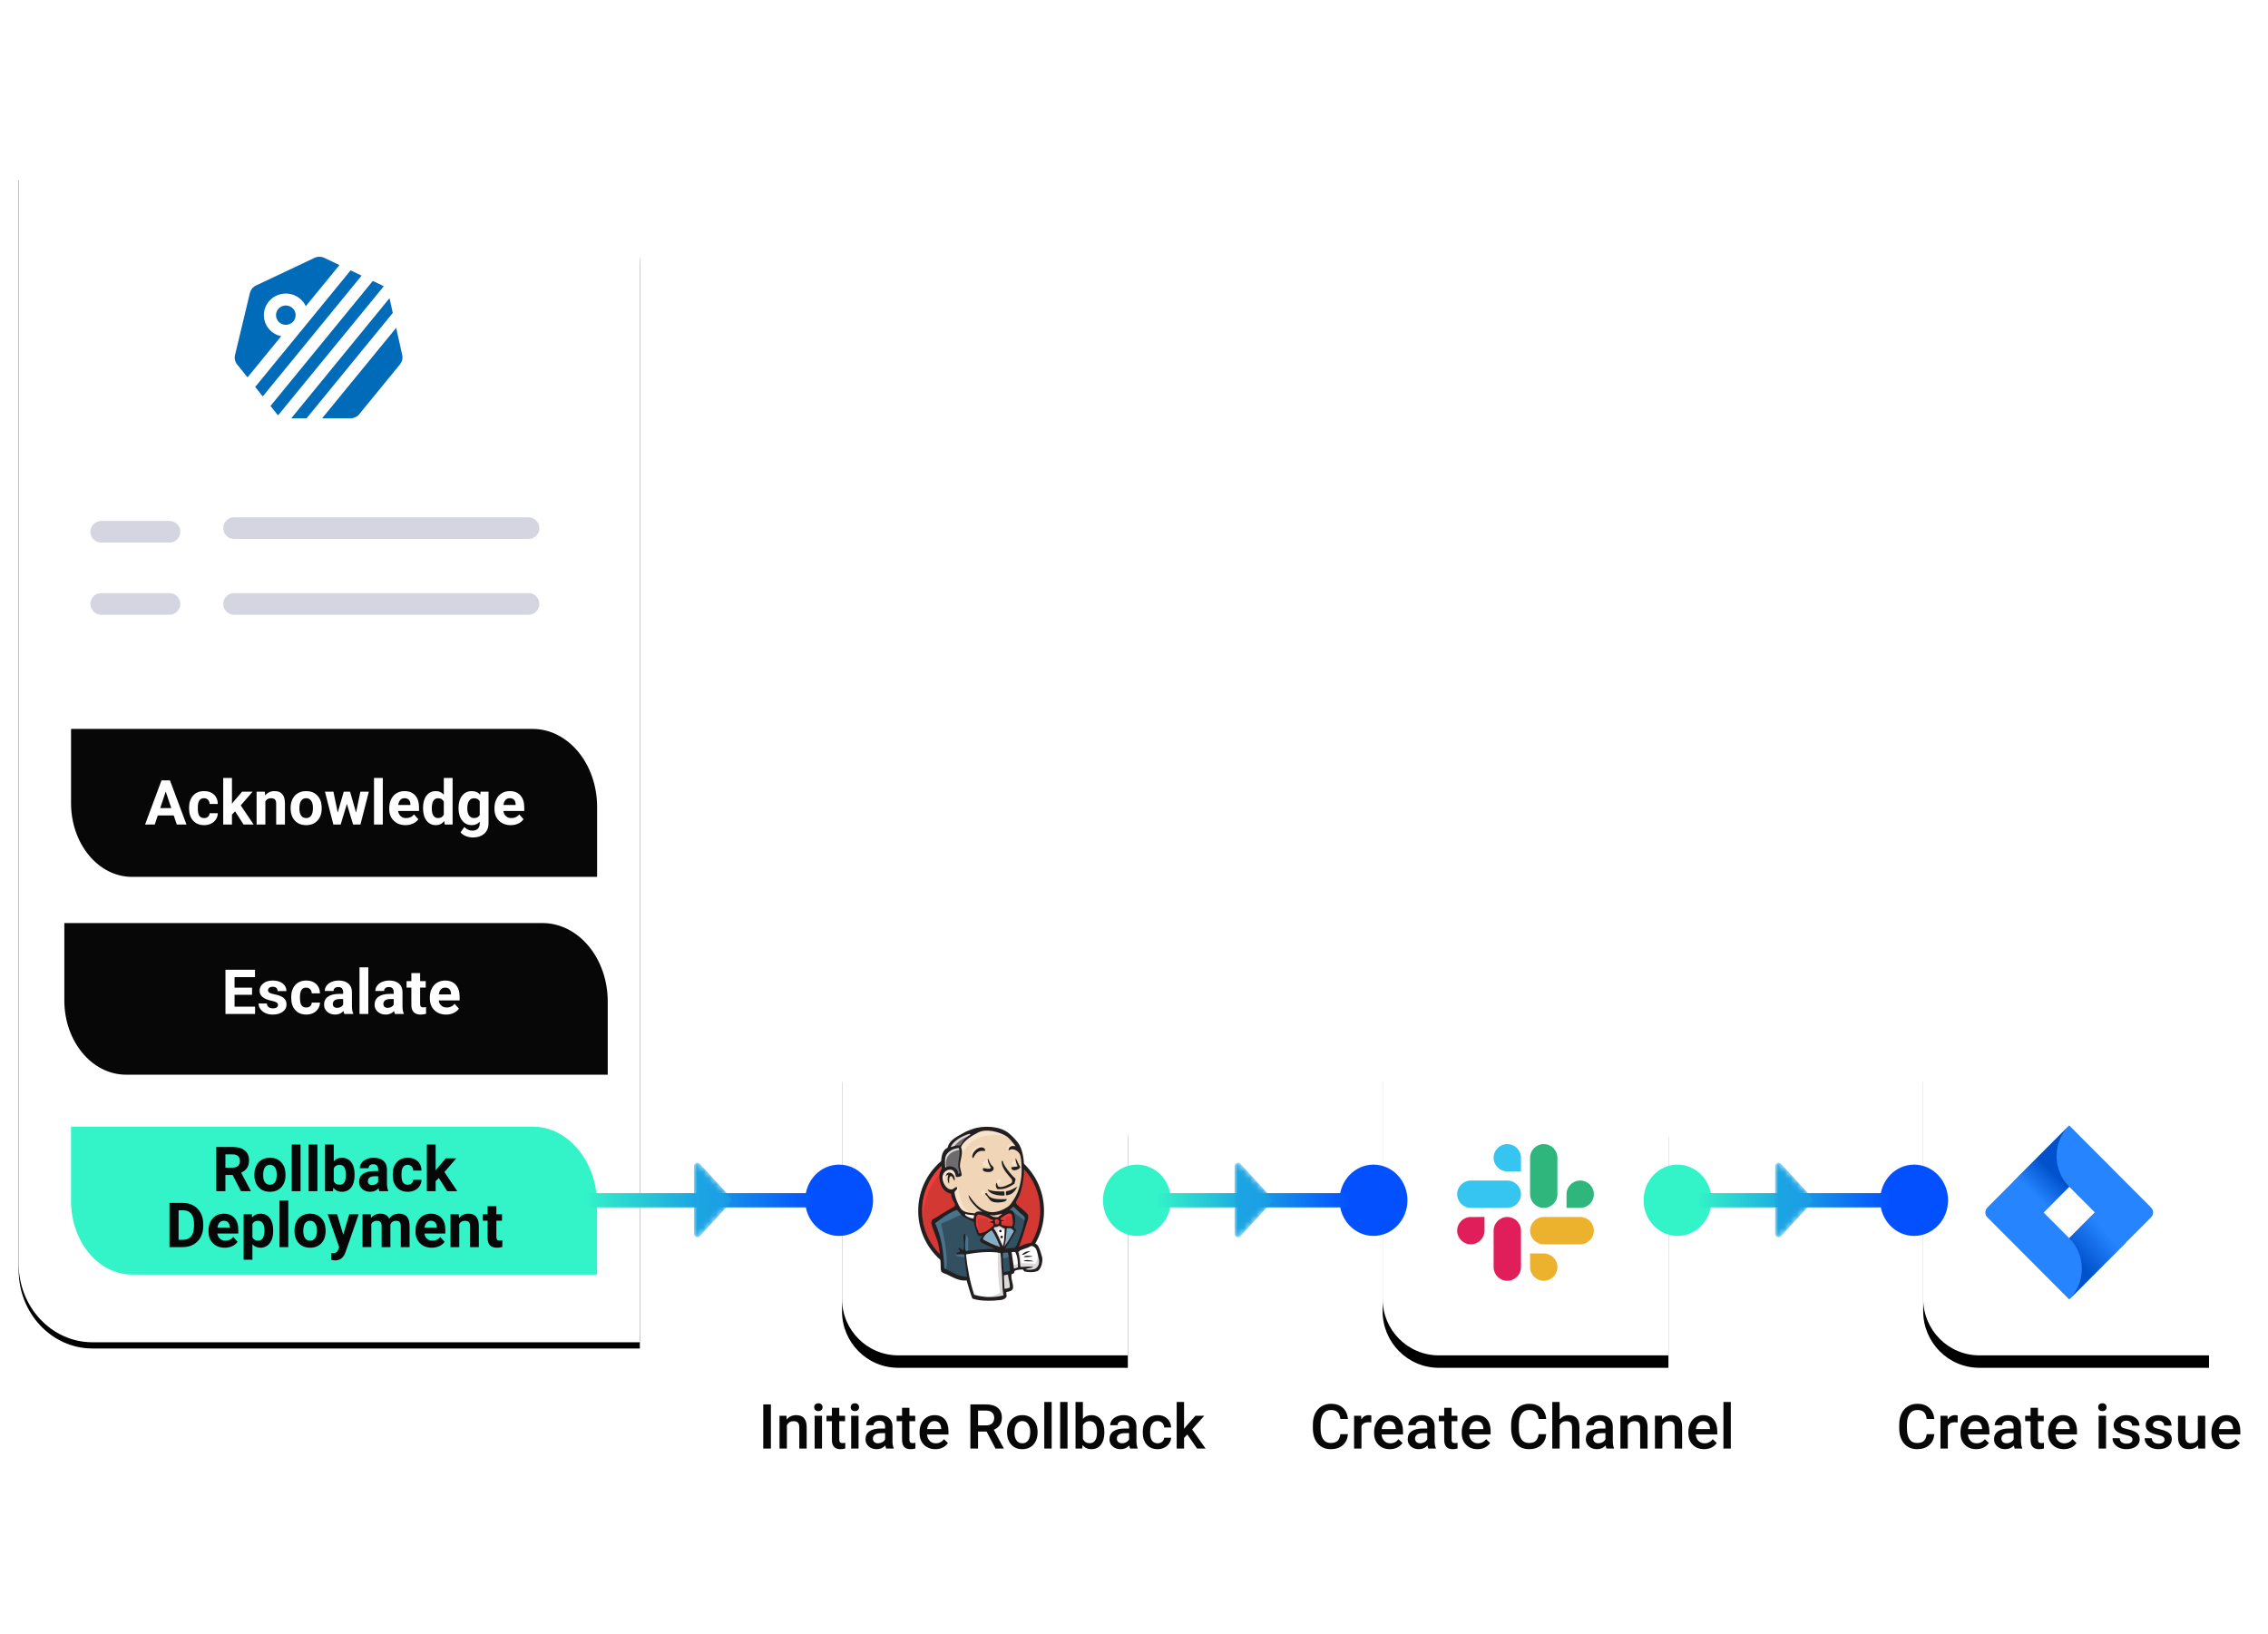 <?xml version="1.0" encoding="UTF-8"?>
<svg xmlns="http://www.w3.org/2000/svg" xmlns:xlink="http://www.w3.org/1999/xlink" width="365" height="263" viewBox="0 0 365 263">
  <defs>
    <path id="ascbycstxb" d="M99.973 188H11.88C5.319 188 0 182.337 0 175.352V0h87.41c6.938 0 12.563 5.989 12.563 13.376V188z"></path>
    <path id="w7d9mibwcd" d="M46 46H9.042C4.048 46 0 41.924 0 36.896V0h36.958C41.952 0 46 4.076 46 9.104V46z"></path>
    <path id="whn6x25pmf" d="M46 46H9.042C4.048 46 0 41.924 0 36.896V0h36.958C41.952 0 46 4.076 46 9.104V46z"></path>
    <path id="debeppnlqh" d="M46 46H9.042C4.048 46 0 41.924 0 36.896V0h36.958C41.952 0 46 4.076 46 9.104V46z"></path>
    <path id="4g8yyn408j" d="M0 .552v10.896c0 .502.618.742.957.373l4.995-5.45c.192-.21.192-.532 0-.742L.957.18C.843.055.697 0 .555 0 .272 0 0 .218 0 .552"></path>
    <path id="kw3erpp7pn" d="M0 .552v10.896c0 .502.618.742.957.373l4.995-5.45c.192-.21.192-.532 0-.742L.957.18C.843.055.697 0 .555 0 .272 0 0 .218 0 .552"></path>
    <path id="g7cyimxgfp" d="M0 .552v10.896c0 .502.618.742.957.373l4.995-5.45c.192-.21.192-.532 0-.742L.957.18C.843.055.697 0 .555 0 .272 0 0 .218 0 .552"></path>
    <linearGradient id="uvtxeya5pi" x1="0%" x2="100%" y1="49.989%" y2="49.989%">
      <stop offset="0%" stop-color="#33F2C8"></stop>
      <stop offset="100%" stop-color="#0250FF"></stop>
    </linearGradient>
    <linearGradient id="mf340g7frk" x1="-884.551%" x2="987.947%" y1="50.001%" y2="50.001%">
      <stop offset="0%" stop-color="#33F2C8"></stop>
      <stop offset="100%" stop-color="#0250FF"></stop>
    </linearGradient>
    <linearGradient id="48fvtxy7um" x1="0%" x2="100%" y1="49.989%" y2="49.989%">
      <stop offset="0%" stop-color="#33F2C8"></stop>
      <stop offset="100%" stop-color="#0250FF"></stop>
    </linearGradient>
    <linearGradient id="zgi6f03ukr" x1="67.563%" x2="40.865%" y1="40.311%" y2="81.641%">
      <stop offset="18%" stop-color="#0052CC"></stop>
      <stop offset="100%" stop-color="#2684FF"></stop>
    </linearGradient>
    <linearGradient id="7akrdmbags" x1="25.322%" x2="59.283%" y1="63.896%" y2="17.855%">
      <stop offset="0%" stop-color="#0052CC"></stop>
      <stop offset="100%" stop-color="#2684FF"></stop>
    </linearGradient>
    <filter id="f96xfhomua" width="191%" height="148.4%" x="-45.5%" y="-23.7%">
      <feOffset dy="1" in="SourceAlpha" result="shadowOffsetOuter1"></feOffset>
      <feGaussianBlur in="shadowOffsetOuter1" result="shadowBlurOuter1" stdDeviation="15"></feGaussianBlur>
      <feColorMatrix in="shadowBlurOuter1" values="0 0 0 0 0.431 0 0 0 0 0.431 0 0 0 0 0.51 0 0 0 0.2 0"></feColorMatrix>
    </filter>
    <filter id="4by0spwu5c" width="163%" height="163%" x="-31.5%" y="-27.2%">
      <feOffset dy="2" in="SourceAlpha" result="shadowOffsetOuter1"></feOffset>
      <feGaussianBlur in="shadowOffsetOuter1" result="shadowBlurOuter1" stdDeviation="4.5"></feGaussianBlur>
      <feColorMatrix in="shadowBlurOuter1" values="0 0 0 0 0.431 0 0 0 0 0.431 0 0 0 0 0.51 0 0 0 0.2 0"></feColorMatrix>
    </filter>
    <filter id="36nodtjcpe" width="163%" height="163%" x="-31.5%" y="-27.2%">
      <feOffset dy="2" in="SourceAlpha" result="shadowOffsetOuter1"></feOffset>
      <feGaussianBlur in="shadowOffsetOuter1" result="shadowBlurOuter1" stdDeviation="4.5"></feGaussianBlur>
      <feColorMatrix in="shadowBlurOuter1" values="0 0 0 0 0.431 0 0 0 0 0.431 0 0 0 0 0.51 0 0 0 0.2 0"></feColorMatrix>
    </filter>
    <filter id="nb09v7k17g" width="163%" height="163%" x="-31.5%" y="-27.2%">
      <feOffset dy="2" in="SourceAlpha" result="shadowOffsetOuter1"></feOffset>
      <feGaussianBlur in="shadowOffsetOuter1" result="shadowBlurOuter1" stdDeviation="4.5"></feGaussianBlur>
      <feColorMatrix in="shadowBlurOuter1" values="0 0 0 0 0.431 0 0 0 0 0.431 0 0 0 0 0.51 0 0 0 0.2 0"></feColorMatrix>
    </filter>
  </defs>
  <g fill="none" fill-rule="evenodd">
    <g>
      <g>
        <g>
          <g>
            <g>
              <g transform="translate(-1085 -3789) translate(1085 3789) translate(3 28)">
                <use fill="#000" filter="url(#f96xfhomua)" xlink:href="#ascbycstxb"></use>
                <use fill="#FFF" xlink:href="#ascbycstxb"></use>
              </g>
              <path fill="#070707" d="M94.806 144.94H17.289c-5.487 0-9.936-5.352-9.936-11.955V120.54h76.944c5.804 0 10.509 5.66 10.509 12.644v11.756z" transform="translate(-1085 -3789) translate(1085 3789) translate(3 28)"></path>
              <path fill="#FFF" fill-rule="nonzero" d="M38.05 135.169v-1.177h-3.3v-1.904h2.813v-1.148H34.75v-1.694h3.291v-1.187h-4.756v7.11h4.766zm2.842.097c.654 0 1.188-.149 1.601-.447.414-.297.62-.687.62-1.169 0-.674-.372-1.147-1.118-1.42-.24-.089-.537-.168-.889-.238-.351-.07-.6-.153-.749-.249-.148-.096-.222-.222-.222-.378 0-.166.065-.303.195-.41.13-.108.314-.161.552-.161.277 0 .48.066.61.197.13.132.196.299.196.5h1.41c0-.504-.2-.914-.602-1.23-.402-.315-.939-.473-1.61-.473-.628 0-1.136.157-1.525.47-.39.315-.584.706-.584 1.175 0 .804.629 1.338 1.885 1.602.378.078.652.167.823.266.17.1.256.235.256.408 0 .166-.069.3-.207.402-.139.103-.343.154-.613.154-.29 0-.52-.066-.693-.2-.173-.133-.266-.325-.279-.576h-1.338c0 .319.098.616.293.891.196.275.465.492.808.65.344.157.737.236 1.18.236zm5.414 0c.403 0 .772-.082 1.106-.246.333-.165.596-.396.788-.694.192-.298.29-.626.293-.984H47.17c-.007.238-.091.428-.254.572-.163.143-.374.215-.635.215-.338 0-.59-.12-.757-.357-.166-.238-.249-.628-.249-1.172v-.146c0-.537.084-.926.252-1.165.168-.24.416-.359.745-.359.266 0 .481.086.644.257.163.17.247.393.254.666h1.323c-.006-.625-.209-1.125-.608-1.501-.398-.376-.928-.564-1.59-.564-.754 0-1.348.242-1.781.727-.433.485-.65 1.135-.65 1.949v.092c0 .847.218 1.51.655 1.99.436.48 1.031.72 1.787.72zm4.642 0c.547 0 .991-.19 1.333-.571.03.189.077.347.142.474h1.426v-.083c-.137-.258-.207-.637-.21-1.138v-2.29c0-.593-.192-1.052-.574-1.38-.383-.327-.9-.49-1.55-.49-.43 0-.817.074-1.162.222-.345.148-.612.352-.801.613-.189.26-.283.543-.283.85h1.41c0-.2.068-.356.203-.47.135-.113.322-.17.56-.17.27 0 .467.073.593.22.125.146.188.341.188.585v.303h-.65c-.784.003-1.384.155-1.799.454-.415.3-.623.73-.623 1.29 0 .455.17.833.51 1.132.34.3.77.45 1.287.45zm.308-1.079c-.215 0-.384-.057-.508-.17-.124-.115-.185-.26-.185-.435l.004-.083c.046-.489.422-.733 1.128-.733h.528v.908c-.085.157-.215.281-.39.374-.177.093-.369.14-.577.14zm5.018.982v-7.5h-1.416v7.5h1.416zm2.812.097c.547 0 .991-.19 1.333-.571.03.189.076.347.142.474h1.425v-.083c-.136-.258-.206-.637-.21-1.138v-2.29c0-.593-.19-1.052-.573-1.38-.383-.327-.9-.49-1.55-.49-.43 0-.818.074-1.163.222-.345.148-.612.352-.8.613-.19.26-.284.543-.284.85h1.411c0-.2.068-.356.203-.47.135-.113.322-.17.56-.17.27 0 .467.073.592.22.126.146.188.341.188.585v.303h-.649c-.785.003-1.384.155-1.8.454-.414.3-.622.73-.622 1.29 0 .455.17.833.51 1.132.34.3.77.45 1.287.45zm.308-1.079c-.215 0-.385-.057-.508-.17-.124-.115-.186-.26-.186-.435l.005-.083c.046-.489.422-.733 1.128-.733h.527v.908c-.084.157-.214.281-.39.374-.176.093-.368.14-.576.14zm5.32 1.08c.294 0 .579-.043.855-.128v-1.069c-.12.023-.258.034-.415.034-.211 0-.354-.042-.43-.127-.074-.084-.112-.224-.112-.42v-2.636h.904v-1.036h-.904v-1.298h-1.41v1.298h-.772v1.036h.771v2.846c.02 1 .524 1.5 1.514 1.5zm4.082 0c.44 0 .84-.085 1.201-.252.361-.168.648-.401.86-.7l-.694-.777c-.306.394-.73.59-1.274.59-.352 0-.642-.104-.872-.312-.23-.208-.367-.485-.412-.83h3.364v-.576c0-.837-.208-1.483-.623-1.939-.415-.455-.984-.683-1.706-.683-.482 0-.911.113-1.287.34-.376.225-.666.548-.872.966-.205.418-.307.893-.307 1.423v.137c0 .791.243 1.424.73 1.9.486.475 1.117.712 1.892.712zm.786-3.243H67.62c.049-.352.16-.622.335-.81.174-.19.4-.284.68-.284.3 0 .531.086.694.257.163.17.248.412.254.725v.112z" transform="translate(-1085 -3789) translate(1085 3789) translate(3 28)"></path>
              <g fill="#33F3C8">
                <path d="M84.661 23.808H9.811C4.394 23.808 0 18.495 0 11.94V0h74.283c5.731 0 10.378 5.62 10.378 12.551v11.257z" transform="translate(-1085 -3789) translate(1085 3789) translate(3 28) translate(8.433 153.3)"></path>
              </g>
              <g fill="#070707">
                <path d="M84.661 23.808H9.811C4.394 23.808 0 18.495 0 11.94V0h74.283c5.731 0 10.378 5.62 10.378 12.551v11.257z" transform="translate(-1085 -3789) translate(1085 3789) translate(3 28) translate(8.433 89.3)"></path>
              </g>
              <path fill="#070707" fill-rule="nonzero" d="M33.275 163.687v-2.603h1.167l1.333 2.603h1.572v-.069l-1.538-2.905c.426-.192.745-.45.955-.774.21-.324.314-.728.314-1.213 0-.684-.227-1.213-.683-1.587-.456-.375-1.104-.562-1.943-.562H31.81v7.11h1.465zm1.181-3.79h-1.181v-2.133h1.177c.393 0 .686.096.876.288.19.192.286.456.286.79 0 .33-.101.588-.303.775-.202.187-.487.28-.855.28zm5.99 3.887c.762 0 1.37-.245 1.822-.735.452-.49.679-1.14.679-1.95l-.01-.362c-.052-.748-.304-1.34-.755-1.777-.45-.436-1.032-.654-1.745-.654-.501 0-.942.112-1.32.337-.38.224-.67.542-.873.952-.201.41-.302.877-.302 1.401v.064c0 .84.227 1.504.68 1.992.455.488 1.063.732 1.825.732zm0-1.137c-.35 0-.621-.133-.81-.398-.189-.266-.283-.649-.283-1.15 0-.563.094-.98.283-1.248.189-.268.456-.403.8-.403.35 0 .62.135.811.406.192.27.288.65.288 1.142 0 .576-.096.995-.288 1.257-.192.263-.459.394-.8.394zm4.922 1.04v-7.5h-1.416v7.5h1.416zm2.713 0v-7.5h-1.416v7.5h1.416zm3.93.097c.648 0 1.152-.237 1.514-.71.361-.474.542-1.134.542-1.98v-.078c0-.86-.183-1.526-.55-2-.366-.473-.871-.71-1.516-.71-.53 0-.958.19-1.284.571v-2.69h-1.411v7.5h1.27l.063-.562c.342.44.8.66 1.372.66zm-.356-1.137c-.453 0-.765-.186-.938-.557v-2.085c.17-.368.479-.552.928-.552.335 0 .587.123.757.369.169.246.254.635.254 1.17 0 .439-.035.766-.103.98-.143.45-.443.675-.898.675zm4.93 1.137c.547 0 .992-.19 1.333-.571.03.189.077.347.142.474h1.426v-.083c-.137-.258-.207-.637-.21-1.138v-2.29c0-.593-.192-1.052-.574-1.38-.382-.327-.9-.49-1.55-.49-.43 0-.817.074-1.162.222-.345.148-.612.352-.801.613-.189.26-.283.543-.283.85h1.41c0-.2.068-.356.203-.47.135-.113.322-.17.56-.17.27 0 .467.073.593.22.125.146.188.341.188.585v.303h-.65c-.784.003-1.384.155-1.799.454-.415.3-.623.73-.623 1.29 0 .455.17.833.51 1.132.34.3.77.45 1.287.45zm.308-1.079c-.215 0-.384-.057-.508-.17-.124-.115-.185-.26-.185-.435l.004-.083c.046-.489.422-.733 1.128-.733h.528v.908c-.085.157-.215.281-.39.374-.177.093-.369.14-.577.14zm5.75 1.08c.405 0 .773-.083 1.107-.247.334-.165.596-.396.788-.694.192-.298.29-.626.293-.984h-1.323c-.006.238-.091.428-.254.572-.163.143-.374.215-.635.215-.338 0-.59-.12-.756-.357-.166-.238-.25-.628-.25-1.172v-.146c0-.537.084-.926.252-1.165.168-.24.416-.359.745-.359.267 0 .481.086.644.257.163.17.248.393.254.666h1.323c-.006-.625-.209-1.125-.608-1.501-.398-.376-.928-.564-1.589-.564-.755 0-1.35.242-1.782.727-.433.485-.65 1.135-.65 1.949v.092c0 .847.219 1.51.655 1.99.436.48 1.032.72 1.787.72zm4.468-.098v-1.612l.508-.508 1.357 2.12h1.621l-2.075-3.081 1.909-2.203h-1.694l-1.353 1.587-.273.352v-4.155H65.7v7.5h1.41zm-40.632 9c.622-.004 1.18-.147 1.675-.43.494-.283.878-.682 1.15-1.196.271-.515.407-1.102.407-1.763v-.327c0-.661-.138-1.251-.415-1.77-.276-.52-.661-.92-1.155-1.201-.493-.282-1.052-.423-1.677-.423h-2.187v7.11h2.202zm-.03-1.177h-.707v-4.746h.722c.576 0 1.014.186 1.314.559.3.373.449.92.449 1.643v.376c-.007.696-.161 1.232-.464 1.606-.303.375-.74.562-1.313.562zm6.728 1.274c.44 0 .84-.084 1.201-.251.362-.168.648-.401.86-.7l-.694-.777c-.306.394-.73.59-1.274.59-.352 0-.642-.104-.872-.312-.23-.208-.367-.485-.412-.83h3.364v-.576c0-.837-.208-1.483-.623-1.939-.415-.455-.983-.683-1.706-.683-.482 0-.91.113-1.287.34-.376.225-.666.548-.871.966-.205.418-.308.893-.308 1.423v.137c0 .791.243 1.424.73 1.9.487.475 1.117.712 1.892.712zm.786-3.242H32c.05-.352.16-.622.335-.81.174-.19.401-.284.681-.284.3 0 .53.086.693.257.163.17.248.412.254.725v.112zm3.661 5.176v-2.49c.33.37.76.556 1.294.556.629 0 1.127-.245 1.497-.735.37-.49.554-1.141.554-1.955v-.073c0-.847-.18-1.51-.542-1.993-.361-.481-.867-.722-1.518-.722-.55 0-.997.205-1.338.615l-.05-.518h-1.308v7.315h1.411zm.923-3.071c-.442 0-.75-.175-.923-.523v-2.163c.166-.339.47-.508.913-.508.332 0 .586.134.76.4.174.268.261.647.261 1.138 0 1.104-.337 1.656-1.01 1.656zm4.848 1.04v-7.5h-1.416v7.5h1.416zm3.51.097c.761 0 1.368-.245 1.82-.735.453-.49.68-1.14.68-1.95l-.01-.362c-.052-.748-.304-1.34-.755-1.777-.45-.436-1.032-.654-1.745-.654-.501 0-.942.112-1.32.337-.38.224-.67.542-.873.952-.201.41-.302.877-.302 1.401v.064c0 .84.227 1.504.68 1.992.455.488 1.063.732 1.825.732zm0-1.137c-.352 0-.622-.133-.81-.398-.19-.266-.284-.649-.284-1.15 0-.563.094-.98.283-1.248.189-.268.456-.403.8-.403.35 0 .62.135.811.406.192.27.289.65.289 1.142 0 .576-.097.995-.289 1.257-.192.263-.459.394-.8.394zm4.017 3.173c.726 0 1.247-.345 1.563-1.035l.117-.278 2.124-6.104h-1.514l-.976 3.287-.982-3.287h-1.518l1.85 5.298-.166.435c-.075.189-.178.324-.31.405-.132.081-.331.122-.598.122l-.215-.005v1.07c.212.061.42.092.625.092zm5.834-2.133v-3.736c.18-.332.469-.498.87-.498.29 0 .494.069.615.205.12.137.18.358.18.664v3.365h1.411l-.005-3.628c.163-.404.456-.606.88-.606.296 0 .502.07.62.208.117.138.175.357.175.656v3.37h1.416v-3.374c0-.671-.14-1.173-.42-1.507-.28-.333-.706-.5-1.279-.5-.687 0-1.216.268-1.587.805-.254-.537-.72-.805-1.401-.805-.638 0-1.144.23-1.519.688l-.044-.59h-1.323v5.283h1.411zm9.74.097c.44 0 .84-.084 1.202-.251.36-.168.647-.401.859-.7l-.693-.777c-.306.394-.731.59-1.275.59-.351 0-.642-.104-.871-.312-.23-.208-.367-.485-.413-.83h3.364v-.576c0-.837-.207-1.483-.622-1.939-.415-.455-.984-.683-1.707-.683-.482 0-.91.113-1.286.34-.376.225-.667.548-.872.966-.205.418-.308.893-.308 1.423v.137c0 .791.244 1.424.73 1.9.487.475 1.118.712 1.892.712zm.787-3.242H65.32c.049-.352.16-.622.334-.81.174-.19.401-.284.681-.284.3 0 .53.086.694.257.162.17.247.412.254.725v.112zm3.631 3.145v-3.726c.199-.339.497-.508.894-.508.303 0 .52.068.65.203s.195.352.195.652v3.379h1.41v-3.414c-.006-.654-.146-1.145-.42-1.474-.273-.329-.69-.493-1.25-.493-.634 0-1.14.236-1.518.708l-.044-.61h-1.328v5.283h1.411zm6.074.097c.293 0 .577-.042.854-.127v-1.07c-.12.024-.259.035-.415.035-.211 0-.355-.042-.43-.127-.074-.084-.112-.224-.112-.42v-2.636h.903v-1.036h-.903v-1.298h-1.411v1.298h-.772v1.036h.772v2.846c.02 1 .524 1.5 1.514 1.5z" transform="translate(-1085 -3789) translate(1085 3789) translate(3 28)"></path>
              <path fill="#FFF" fill-rule="nonzero" d="M21.903 104.687l.488-1.465h2.568l.494 1.465h1.557l-2.661-7.11h-1.357l-2.647 7.11h1.558zm2.66-2.652h-1.776l.883-2.66.894 2.66zm5.303 2.75c.403 0 .772-.083 1.106-.247.333-.165.596-.396.788-.694.192-.298.29-.626.293-.984H30.73c-.007.238-.091.428-.254.572-.163.143-.374.215-.635.215-.338 0-.59-.12-.757-.357-.166-.238-.249-.628-.249-1.172v-.146c0-.537.084-.926.252-1.165.167-.24.416-.359.744-.359.267 0 .482.086.645.257.163.17.247.393.254.666h1.323c-.006-.625-.209-1.125-.608-1.501-.399-.376-.928-.564-1.59-.564-.754 0-1.348.242-1.781.727-.433.485-.65 1.135-.65 1.949v.092c0 .847.218 1.51.655 1.99.436.48 1.031.72 1.787.72zm4.466-.098v-1.612l.508-.508 1.358 2.12h1.62l-2.074-3.081 1.909-2.203h-1.695l-1.352 1.587-.274.352v-4.155h-1.41v7.5h1.41zm5.375 0v-3.726c.199-.339.497-.508.894-.508.303 0 .52.068.65.203s.195.352.195.652v3.379h1.41v-3.414c-.006-.654-.146-1.145-.42-1.474-.273-.329-.69-.493-1.25-.493-.634 0-1.14.236-1.518.708l-.044-.61h-1.328v5.283h1.411zm6.567.097c.762 0 1.369-.245 1.821-.735.453-.49.679-1.14.679-1.95l-.01-.362c-.052-.748-.303-1.34-.754-1.777-.451-.436-1.033-.654-1.746-.654-.501 0-.942.112-1.32.337-.38.224-.67.542-.872.952-.202.41-.303.877-.303 1.401v.064c0 .84.227 1.504.681 1.992.454.488 1.062.732 1.824.732zm0-1.137c-.352 0-.622-.133-.81-.398-.19-.266-.284-.649-.284-1.15 0-.563.094-.98.283-1.248.19-.268.456-.403.801-.403.348 0 .619.135.81.406.193.27.289.65.289 1.142 0 .576-.096.995-.288 1.257-.192.263-.46.394-.801.394zm5.55 1.04l1.002-3.326 1 3.326h1.182l1.348-5.284h-1.362l-.694 3.365-.962-3.365h-1.02l-.967 3.36-.689-3.36H49.3l1.348 5.284h1.177zm6.782 0v-7.5H57.19v7.5h1.416zm3.656.097c.44 0 .84-.084 1.201-.251.362-.168.648-.401.86-.7l-.694-.777c-.306.394-.73.59-1.274.59-.352 0-.642-.104-.872-.312-.23-.208-.367-.485-.412-.83h3.364v-.576c0-.837-.208-1.483-.623-1.939-.415-.455-.983-.683-1.706-.683-.482 0-.91.113-1.287.34-.376.225-.666.548-.871.966-.205.418-.308.893-.308 1.423v.137c0 .791.243 1.424.73 1.9.487.475 1.117.712 1.892.712zm.786-3.242h-1.963c.05-.352.16-.622.335-.81.174-.19.401-.284.681-.284.3 0 .53.086.693.257.163.17.248.412.254.725v.112zm4.091 3.242c.553 0 1.006-.22 1.357-.659l.069.562h1.274v-7.5h-1.416v2.695c-.335-.384-.76-.576-1.274-.576-.641 0-1.147.244-1.516.732-.37.488-.554 1.144-.554 1.968 0 .872.187 1.553.563 2.043.376.49.875.735 1.497.735zm.361-1.142c-.328 0-.579-.132-.752-.396-.172-.264-.258-.643-.258-1.138 0-1.103.34-1.655 1.02-1.655.433 0 .737.184.913.552v2.085c-.179.368-.486.552-.923.552zm5.58 3.125c.512 0 .957-.09 1.338-.269.381-.179.677-.44.887-.781.21-.342.315-.744.315-1.206v-5.108h-1.28l-.058.498c-.323-.397-.773-.595-1.353-.595-.654 0-1.174.247-1.56.742-.386.495-.579 1.147-.579 1.958v.059c0 .82.197 1.478.589 1.975.392.496.906.744 1.54.744.53 0 .959-.184 1.285-.552v.284c0 .368-.105.652-.313.852-.208.2-.5.3-.874.3-.501 0-.928-.197-1.28-.59l-.624.859c.188.244.467.443.835.598.367.154.745.232 1.132.232zm.2-3.125c-.335 0-.598-.136-.79-.408-.192-.272-.288-.647-.288-1.126 0-.55.096-.963.29-1.24.194-.276.46-.415.798-.415.42 0 .725.161.914.484v2.221c-.186.323-.494.484-.923.484zm5.918 1.142c.44 0 .84-.084 1.2-.251.362-.168.649-.401.86-.7l-.693-.777c-.306.394-.731.59-1.275.59-.351 0-.642-.104-.871-.312-.23-.208-.367-.485-.413-.83h3.364v-.576c0-.837-.207-1.483-.622-1.939-.415-.455-.984-.683-1.707-.683-.481 0-.91.113-1.286.34-.376.225-.667.548-.872.966-.205.418-.307.893-.307 1.423v.137c0 .791.243 1.424.73 1.9.486.475 1.117.712 1.892.712zm.786-3.242H78.02c.049-.352.16-.622.334-.81.175-.19.402-.284.682-.284.299 0 .53.086.693.257.163.17.247.412.254.725v.112z" transform="translate(-1085 -3789) translate(1085 3789) translate(3 28)"></path>
            </g>
            <g fill="#006BB8" fill-rule="nonzero">
              <path d="M23.759 4.626l-1.535-.734L5.758 24.013l1.055 1.317c.057.064.114.127.17.183l17.003-20.76c-.07-.05-.147-.093-.227-.127zM9.095 26L11.563 26 25.44 9.038 24.912 6.668zM18.652 2.192L10.979 11.567 10.979 11.567 10.979 11.567 3.297 20.95 4.515 22.473 20.422 3.038zM18.635 26c.546-.002 1.062-.245 1.405-.662l6.56-8.027c.344-.418.475-.967.358-1.492l-.974-4.38L14.064 26h4.571zM9.217 8.184c-.682-.538-1.678-.43-2.225.24-.547.67-.438 1.648.243 2.185.682.538 1.678.43 2.225-.239.546-.67.437-1.648-.243-2.186z" transform="translate(-1085 -3789) translate(1085 3789) translate(3 28) translate(34.773 13.317)"></path>
              <path d="M6.01 12.101c-1.521-1.203-1.76-3.389-.537-4.882 1.225-1.494 3.45-1.73 4.97-.527.43.336.772.768.998 1.26l5.416-6.614L14.413.174c-.493-.232-1.066-.232-1.559 0L3.427 4.626c-.271.126-.506.318-.682.558-.14.192-.242.409-.3.638L.049 15.827c-.127.522-.005 1.071.333 1.492l1.681 2.09 5.416-6.621c-.537-.114-1.04-.35-1.47-.687z" transform="translate(-1085 -3789) translate(1085 3789) translate(3 28) translate(34.773 13.317)"></path>
            </g>
            <path stroke="#D5D5E2" stroke-linecap="round" stroke-width="3.484" d="M34.674 56.991L82.061 56.991M34.674 69.185L82.061 69.185M13.292 69.185L24.271 69.185M13.292 57.571L24.271 57.571" transform="translate(-1085 -3789) translate(1085 3789) translate(3 28)"></path>
          </g>
          <g transform="translate(-1085 -3789) translate(1085 3789) translate(3 28) translate(306.509 144.107)">
            <use fill="#000" filter="url(#4by0spwu5c)" xlink:href="#w7d9mibwcd"></use>
            <use fill="#FFF" xlink:href="#w7d9mibwcd"></use>
          </g>
          <g transform="translate(-1085 -3789) translate(1085 3789) translate(3 28) translate(219.509 144.107)">
            <use fill="#000" filter="url(#36nodtjcpe)" xlink:href="#whn6x25pmf"></use>
            <use fill="#FFF" xlink:href="#whn6x25pmf"></use>
          </g>
          <g transform="translate(-1085 -3789) translate(1085 3789) translate(3 28) translate(132.509 144.107)">
            <use fill="#000" filter="url(#nb09v7k17g)" xlink:href="#debeppnlqh"></use>
            <use fill="#FFF" xlink:href="#debeppnlqh"></use>
          </g>
          <g>
            <path fill="#D33833" d="M19.942 13.492c0 5.548-4.396 10.045-9.819 10.045-5.422 0-9.817-4.497-9.817-10.045 0-5.547 4.395-10.044 9.817-10.044 5.423 0 9.82 4.497 9.82 10.044" transform="translate(-1085 -3789) translate(1085 3789) translate(3 28) translate(144.773 153.317)"></path>
            <path fill="#EF3D3A" d="M.706 15.98S-.004 5.506 9.644 5.206l-.672-1.123-5.237 1.759-1.496 1.72-1.31 2.507-.747 2.918.224 1.946" transform="translate(-1085 -3789) translate(1085 3789) translate(3 28) translate(144.773 153.317)"></path>
            <path fill="#231F20" d="M2.963 20.846C1.133 18.973 0 16.385 0 13.53c0-2.855 1.132-5.443 2.963-7.316 1.83-1.873 4.364-3.035 7.16-3.034 2.797 0 5.332 1.161 7.161 3.034 1.83 1.873 2.963 4.461 2.962 7.316.001 2.855-1.131 5.443-2.962 7.316-1.83 1.872-4.364 3.033-7.16 3.033-2.797 0-5.33-1.16-7.161-3.033M3.399 6.64C1.677 8.403.61 10.837.61 13.53c0 2.692 1.067 5.126 2.79 6.89 1.723 1.762 4.098 2.85 6.724 2.85 2.625 0 5.001-1.088 6.724-2.85 1.723-1.764 2.789-4.198 2.789-6.89 0-2.693-1.066-5.127-2.79-6.89-1.722-1.762-4.098-2.85-6.723-2.85-2.626 0-5.001 1.088-6.725 2.85" transform="translate(-1085 -3789) translate(1085 3789) translate(3 28) translate(144.773 153.317)"></path>
            <path fill="#F0D6B7" d="M14.257 13.548L12.76 13.773 10.74 13.997 9.432 14.035 8.16 13.997 7.187 13.698 6.327 12.762 5.654 10.855 5.504 10.443 4.606 10.144 4.083 9.283 3.709 8.049 4.12 6.964 5.093 6.627 5.878 7.001 6.253 7.824 6.702 7.75 6.851 7.563 6.702 6.702 6.664 5.617 6.888 4.121 6.879 3.266 7.561 2.176 8.758 1.315 10.853 0.417 13.172 0.754 15.191 2.213 16.127 3.709 16.725 4.794 16.874 7.488 16.426 9.807 15.603 11.865 14.818 12.949" transform="translate(-1085 -3789) translate(1085 3789) translate(3 28) translate(144.773 153.317)"></path>
            <path fill="#335061" d="M12.985 20.02L7.636 20.245 7.636 21.142 8.085 24.285 7.861 24.547 4.12 23.275 3.858 22.826 3.485 18.599 2.624 16.055 2.437 15.456 5.43 13.399 6.365 13.024 7.188 14.034 7.898 14.67 8.721 14.932 9.095 15.045 9.544 16.99 9.88 17.401 10.74 17.102 10.143 18.262 13.397 19.796z" transform="translate(-1085 -3789) translate(1085 3789) translate(3 28) translate(144.773 153.317)"></path>
            <path fill="#6D6B6D" d="M4.12 6.964L5.093 6.627 5.878 7.002 6.253 7.824 6.702 7.749 6.813 7.301 6.59 6.44 6.813 4.382 6.626 3.26 7.299 2.475 8.758 1.315 8.347 0.754 6.289 1.764 5.43 2.437 4.943 3.484 4.195 4.495 3.971 5.692z" transform="translate(-1085 -3789) translate(1085 3789) translate(3 28) translate(144.773 153.317)"></path>
            <path fill="#DCD9D8" d="M5.654 3.447s.561-1.384 2.805-2.057.112-.486.112-.486l-2.431.934-.935.936-.411.748.86-.075M4.531 6.702S3.746 4.083 6.74 3.709l-.113-.449-2.057.486-.598 1.946.15 1.272.41-.262" transform="translate(-1085 -3789) translate(1085 3789) translate(3 28) translate(144.773 153.317)"></path>
            <path fill="#F7E4CD" d="M5.729 10.181l.49-.474s.22.025.258.287c.038.262.15 2.618 1.758 3.89.146.117-1.197-.186-1.197-.186l-1.197-1.87M12.611 9.47s.087-1.133.393-1.047c.305.088.305.393.305.393s-.741.48-.698.654M15.715 5.318s-.616.13-.673.674c-.057.543.673.112.785.074M11.19 5.356s-.823.112-.823.635c0 .524.935.486 1.196.262M6.103 7.787s-1.422-.86-1.571-.038c-.15.824-.487 1.422.224 2.283l-.486-.15-.448-1.16-.15-1.122.86-.898.973.075.56.448.038.562M6.776 5.43s.636-3.292 3.852-3.928c2.65-.523 4.04.112 4.563.71 0 0-2.355-2.805-4.6-1.945-2.244.86-3.89 2.432-3.852 3.442.063 1.72.037 1.721.037 1.721M15.454 2.587s-1.085-.038-1.122.935c0 0 0 .15.074.3 0 0 .86-.973 1.384-.45" transform="translate(-1085 -3789) translate(1085 3789) translate(3 28) translate(144.773 153.317)"></path>
            <path fill="#F7E4CD" d="M10.704 3.923s-.187-1.493-1.46-.625c-.822.561-.748 1.347-.598 1.496.15.15.11.451.223.245.113-.207.077-.88.488-1.068.411-.187 1.086-.396 1.347-.048" transform="translate(-1085 -3789) translate(1085 3789) translate(3 28) translate(144.773 153.317)"></path>
            <path fill="#49728B" d="M7.187 14.035l-3.515 1.57s1.458 5.8.71 7.595l-.523-.187-.038-2.207-.972-4.19-.412-1.16 3.665-2.469 1.085 1.048M7.549 17.242l.499.608v2.245h-.599s-.075-1.571-.075-1.759c0-.187.075-.86.075-.86M7.562 20.432L5.879 20.507 6.364 20.843 7.562 21.03" transform="translate(-1085 -3789) translate(1085 3789) translate(3 28) translate(144.773 153.317)"></path>
            <path fill="#335061" d="M13.321 20.058L14.706 20.02 15.042 23.462 13.62 23.649z" transform="translate(-1085 -3789) translate(1085 3789) translate(3 28) translate(144.773 153.317)"></path>
            <path fill="#335061" d="M13.696 20.058l2.094-.112s.86-2.17.86-2.283c0-.112.748-3.142.748-3.142l-1.683-1.758-.336-.3-.898.898v3.48l-.785 3.217" transform="translate(-1085 -3789) translate(1085 3789) translate(3 28) translate(144.773 153.317)"></path>
            <path fill="#49728B" d="M14.63 19.796l-1.309.262.188 1.047c.486.225 1.308-.374 1.308-.374M14.668 13.249L17.286 15.194 17.361 14.296 15.378 12.463z" transform="translate(-1085 -3789) translate(1085 3789) translate(3 28) translate(144.773 153.317)"></path>
            <path fill="#FFF" d="M8.86 27.428L8.085 24.285 7.7 21.966 7.636 20.245 11.141 20.058 13.321 20.057 13.124 23.986 13.46 27.016 13.423 27.578 10.58 27.802z" transform="translate(-1085 -3789) translate(1085 3789) translate(3 28) translate(144.773 153.317)"></path>
            <path fill="#DCD9D8" d="M12.835 20.02s-.187 3.89.374 6.66c0 0-1.122.71-2.767.897l3.142-.112.373-.225-.448-6.135-.112-1.31" transform="translate(-1085 -3789) translate(1085 3789) translate(3 28) translate(144.773 153.317)"></path>
            <path fill="#FFF" d="M15.106 23.163L16.564 22.751 19.333 22.602 19.744 21.33 18.996 19.123 18.135 19.011 16.939 19.385 15.79 19.945 15.18 19.834 14.706 20.02" transform="translate(-1085 -3789) translate(1085 3789) translate(3 28) translate(144.773 153.317)"></path>
            <path fill="#DCD9D8" d="M15.08 22.415s.972-.45 1.121-.412l-.41-2.058.486-.186s.336 1.945.336 2.169c0 0 2.095.113 2.281.113 0 0 .45-.86.337-1.759l.412 1.197.037.674-.599.897-.673.15-1.122-.038-.374-.485-1.309.186-.411.15" transform="translate(-1085 -3789) translate(1085 3789) translate(3 28) translate(144.773 153.317)"></path>
            <path fill="#FFF" d="M9.196 14.11L8.16 13.997 7.188 13.697 7.188 14.035 7.663 14.559 9.158 15.232" transform="translate(-1085 -3789) translate(1085 3789) translate(3 28) translate(144.773 153.317)"></path>
            <path fill="#DCD9D8" d="M7.524 14.222s1.16.486 1.533.374l.038.449-1.047-.224-.636-.45.112-.149" transform="translate(-1085 -3789) translate(1085 3789) translate(3 28) translate(144.773 153.317)"></path>
            <path fill="#D33833" d="M15.102 16.033c-.635-.019-1.208-.094-1.71-.236.034-.206-.03-.408.021-.556.14-.1.375-.1.586-.123-.183-.09-.44-.126-.651-.073-.004-.143-.069-.232-.108-.344.357-.127 1.2-.962 1.673-.685.226.131.322.882.34 1.248.014.303-.027.608-.151.769M12.067 14.995l-.006.145c-.198.13-.518.129-.735.238.32.014.573.091.79.2l-.013.363c-.364.249-.695.619-1.123.852-.202.11-.912.395-1.127.344-.121-.028-.133-.18-.181-.321-.104-.305-.343-.79-.363-1.25-.027-.58-.085-1.551.54-1.432.503.096 1.09.328 1.48.542.238.13.376.291.738.32M12.428 15.687c-.055-.316-.12-.406-.095-.682.842-.561 1 .965.095.682" transform="translate(-1085 -3789) translate(1085 3789) translate(3 28) translate(144.773 153.317)"></path>
            <path stroke="#D33833" stroke-width="2.163" d="M12.428 15.687c-.055-.316-.12-.406-.095-.682.842-.561 1 .965.095.682z" transform="translate(-1085 -3789) translate(1085 3789) translate(3 28) translate(144.773 153.317)"></path>
            <path fill="#EF3D3A" d="M13.647 15.943s-.262-.374-.075-.487c.187-.112.374 0 .487-.187.112-.187 0-.299.037-.523.037-.225.225-.262.411-.3.187-.037.711-.112.785.075l-.223-.673-.45-.15-1.42.823-.076.412v.823M9.72 17.177c-.045-.583-.093-1.167-.146-1.75-.079-.87.21-.719.964-.719.116 0 .71.138.753.224.204.417-.342.325.235.639.486.266 1.345-.161 1.149-.75-.11-.131-.574-.041-.74-.127l-.876-.455c-.371-.193-1.231-.474-1.628-.204-1.004.683.064 2.39.422 3.102" transform="translate(-1085 -3789) translate(1085 3789) translate(3 28) translate(144.773 153.317)"></path>
            <path fill="#FFF" d="M12.787 17.664l-.86-1.235s.186-.524.448-.524h.86l.824.3-.076 1.384-.373 2.17-.823-2.095z" transform="translate(-1085 -3789) translate(1085 3789) translate(3 28) translate(144.773 153.317)"></path>
            <path fill="#DCD9D8" d="M13.77 19.047s-1.047-2.02-1.047-2.32c0 0 .187-.448.45-.335.261.112.822.41.822.41v-.71l-1.272-.262-.796.262 1.394 3.292.3.037" transform="translate(-1085 -3789) translate(1085 3789) translate(3 28) translate(144.773 153.317)"></path>
            <path fill="#231F20" d="M10.704 3.923c-1.02-.238-1.526.427-1.835 1.116-.276-.067-.166-.443-.096-.634.182-.502.918-1.17 1.518-1.08.259.04.609.276.413.598M15.671 5.084l.048.002c.23.479.43.986.72 1.408-.194.454-1.473.855-1.454.04.277-.12.755-.024 1-.179-.141-.389-.347-.72-.314-1.271M11.226 5.096c.218.4.29.822.6 1.125.14.136.412.303.277.682-.031.09-.261.289-.394.328-.486.143-1.618.03-1.235-.576.402.018.942.261 1.242-.03-.23-.37-.642-1.1-.49-1.529M15.489 9.17c-.732.47-1.547.98-2.746.862-.256-.223-.353-.718-.105-1.045.13.222.048.631.41.694.68.116 1.47-.417 1.96-.603.303-.511-.026-.7-.3-1.028-.559-.675-1.309-1.51-1.281-2.52.225-.165.245.25.277.325.293.684 1.027 1.558 1.564 2.144.131.144.348.282.372.377.07.277-.18.61-.151.794M5.847 8.675c-.23-.13-.285-.707-.553-.724-.385-.023-.315.748-.314 1.199-.264-.24-.31-.98-.116-1.36-.222-.11-.321.12-.444.2.159-1.148 1.68-.532 1.427.685M15.954 9.648c-.34.648-.822 1.362-1.82 1.382-.02-.209-.037-.527 0-.654.764-.073 1.235-.462 1.82-.728M11.169 10.068c.637.335 1.808.371 2.673.345.047.19.046.425.048.656-1.113.056-2.43-.22-2.721-1.001M11.047 10.693c.44 1.106 1.955.979 3.232.949-.056.143-.178.312-.33.374-.409.167-1.537.293-2.106-.008-.36-.192-.59-.625-.788-.879-.096-.123-.571-.436-.008-.436" transform="translate(-1085 -3789) translate(1085 3789) translate(3 28) translate(144.773 153.317)"></path>
            <path fill="#81B0C4" d="M15.436 16.796c-.517.886-1.012 1.796-1.626 2.577.258-.756.368-2.022.406-2.987.539-.252.999.056 1.22.41" transform="translate(-1085 -3789) translate(1085 3789) translate(3 28) translate(144.773 153.317)"></path>
            <path fill="#231F20" d="M18.218 19.98c-.579.116-.986.678-1.55.642.31-.437.854-.622 1.55-.642M18.474 20.886c-.472.05-1.027.126-1.506.087.227-.346 1.1-.227 1.506-.087M18.637 21.667c-.53.012-1.19 0-1.694-.041.299-.32 1.35-.12 1.694.041" transform="translate(-1085 -3789) translate(1085 3789) translate(3 28) translate(144.773 153.317)"></path>
            <path fill="#DCD9D8" d="M14.437 23.805c.077.666.341 1.341.308 2.07-.294.1-.461.186-.854.185-.028-.62-.111-1.567-.087-2.158.194.012.479-.138.633-.097" transform="translate(-1085 -3789) translate(1085 3789) translate(3 28) translate(144.773 153.317)"></path>
            <path fill="#F0D6B7" d="M13.583 13.988c-.267.174-.493.391-.75.577-.566.028-.875-.04-1.292-.366.007-.025.048-.014.05-.046.607.27 1.379-.11 1.992-.165" transform="translate(-1085 -3789) translate(1085 3789) translate(3 28) translate(144.773 153.317)"></path>
            <path fill="#81B0C4" d="M10.396 18.127c.167-.723.82-1.097 1.414-1.495.613.777.985 1.777 1.395 2.742-.97-.292-1.96-.766-2.809-1.247" transform="translate(-1085 -3789) translate(1085 3789) translate(3 28) translate(144.773 153.317)"></path>
            <path fill="#231F20" d="M16.209 19.345c.907-.451 2.603-1.215 3.171.001.21.45.457 1.207.565 1.67.154.652-.166 2.025-.837 2.243-.593.194-1.284.182-1.998.039-.084-.07-.178-.192-.243-.32-.51-.019-.987.028-1.39.238.039.377-.216.438-.455.515-.178.703.354 1.62.227 2.261-.091.456-.653.527-1.065.613-.013.253.018.465.047.68-.095.347-.519.545-.92.594-1.319.159-3.323.23-4.591-.227-.354-.869-.633-1.926-.928-2.917-1.238.132-2.24-.535-3.183-.971-.327-.152-.78-.235-.9-.495-.12-.252-.072-.735-.1-1.191-.075-1.164-.14-2.288-.447-3.48-.138-.536-.378-1.007-.547-1.523-.154-.478-.425-1.069-.496-1.545-.105-.707.56-.746.985-1.052.657-.473 1.173-.735 1.885-1.162.21-.127.847-.447.919-.594.144-.293-.247-.705-.35-.934-.166-.362-.252-.67-.276-1.028-.597-.094-1.05-.45-1.323-.85-.453-.664-.766-1.89-.375-2.824.03-.074.183-.218.207-.331.044-.222-.085-.518-.093-.755-.04-1.213.206-2.258 1.023-2.624.331-1.321 1.517-1.76 2.636-2.416.417-.246.878-.403 1.353-.578 1.707-.628 4.325-.51 5.741.562.6.454 1.56 1.413 1.905 2.108.906 1.833.842 4.898.207 7.128-.085.3-.209.74-.381 1.1-.12.25-.495.753-.45.975.048.229.854.841 1.027 1.008.311.3.903.7.95 1.078.052.404-.177.956-.293 1.345-.389 1.3-.767 2.5-1.207 3.659M14.045 1.436C12.884.781 10.918.288 9.683.905c-.997.496-2.344 1.319-2.804 2.361.43 1.006-.127 1.927-.162 2.948-.02.543.255 1.018.277 1.61-.147.242-.596.271-.907.255-.104-.523-.287-1.111-.826-1.17-.762-.084-1.32.547-1.354 1.207-.04.775.595 2.06 1.498 1.971.348-.034.434-.384.814-.38.205.41-.318.54-.372.833-.014.075.044.372.077.512.163.677.53 1.552.889 2.068.456.654 1.352.753 2.317.817.172-.371.807-.34 1.22-.244-.496-.196-.956-.672-1.337-1.093-.44-.484-.883-1.002-.907-1.633.83 1.15 1.514 2.154 3.021 2.66 1.14.382 2.472-.176 3.348-.791.364-.256.58-.662.839-1.033.967-1.391 1.418-3.377 1.32-5.301-.042-.794-.04-1.585-.306-2.12-.279-.558-1.22-1.058-1.77-.552-.103-.543.457-.879 1.116-.684-.47-.605-.962-1.333-1.629-1.71M8.221 1.14c-1.119.317-2.553 1.13-3.013 2.135.356-.052.604-.231.955-.254.132-.008.307.056.459.018.304-.076.56-.757.79-1.011.223-.247.492-.353.676-.58.118-.056.292-.052.3-.23-.052-.055-.106-.096-.167-.078M4.685 4.295c-.495.544-.391 1.563-.331 2.287.894-.561 2.079.046 2.067 1.002.427-.012.16-.533.083-.87-.252-1.097.425-2.288.03-3.292-.765.058-1.393.37-1.85.873m9.91 9.2c1.038-.503 1.225 1.88.818 2.647.063.229.28.316.368.523-.58 1.036-1.222 2.004-1.813 3.03.44-.274 1.068-.05 1.584-.254.189-.075.326-.508.47-.854.393-.952.806-2.153.99-3.061.04-.207.154-.659.128-.843-.044-.33-.492-.574-.72-.78-.42-.376-.684-.707-1.121-1.06-.178.262-.558.438-.704.651m-7.538.823c-.101-.073-.789-.968-.883-.93-1.245.49-2.408 1.339-3.449 2.142.992 2.129 1.392 4.736 1.462 7.249 1.136.532 2.135 1.298 3.676 1.378-.178-1.263-.34-2.39-.442-3.577-.388-.164-.944.007-1.306-.051-.003-.437.553-.191.6-.485.035-.223-.306-.24-.195-.59.284.104.432.332.734.417.276-.605-.004-1.673.036-2.178.008-.095.047-.526.26-.45.188.066-.01 1.145.01 1.622.018.441-.053.868.125 1.144 1.49-.204 3.004-.334 4.616-.379-.356-.151-.777-.296-1.239-.556-.25-.141-1.039-.435-1.111-.673-.116-.379.302-.58.374-.905-.753.41-.9-.394-1.077-.963-.16-.515-.253-.9-.292-1.197-.648-.31-1.341-.622-1.899-1.018m8.197.947c-.018-.366-.114-1.117-.34-1.249-.474-.276-1.315.56-1.673.686.04.112.104.2.108.344.212-.053.468-.017.651.073-.211.024-.446.022-.586.123-.05.148.013.35-.02.556.5.142 1.074.217 1.709.236.124-.16.165-.466.15-.77m-3.66-1.11c-.003.032-.044.02-.051.047.417.325.726.393 1.293.365.256-.186.482-.403.749-.577-.613.054-1.385.436-1.992.165M7.602 14c-.324.329.908.777 1.3.801-.001-.208.12-.404.095-.553-.466-.083-1.079-.028-1.395-.248m3.727.677c-.39-.214-.977-.446-1.48-.542-.625-.12-.567.853-.54 1.432.02.46.259.945.363 1.25.048.142.06.293.181.321.215.05.925-.234 1.127-.344.428-.233.76-.603 1.123-.852l.014-.363c-.218-.109-.47-.186-.791-.2.217-.109.537-.108.735-.238l.006-.145c-.362-.028-.5-.189-.738-.32m1.004.33c-.025.276.04.366.095.682.905.283.747-1.243-.095-.681m.738.972c-.233-.025-.43.268-.733.142-.069.076-.132.159-.203.234.668.804.97 1.945 1.487 2.89.276-.907.245-1.902.306-2.894-.38.025-.592-.343-.857-.372m1.145.408c-.038.965-.148 2.23-.406 2.987.614-.781 1.109-1.69 1.626-2.577-.221-.354-.681-.662-1.22-.41m-1.01 2.988c-.41-.965-.784-1.965-1.396-2.743-.593.399-1.248.773-1.414 1.496.85.48 1.84.955 2.81 1.247m5.43 3.553c.585-.142.952-.858.789-1.593-.11-.493-.305-1.423-.515-1.739-.153-.234-.572-.54-.907-.326-.544.349-1.501.45-1.898.872.199.661.26 1.57.342 2.41.68.042 1.515-.187 2.08.057-.394.127-.905.128-1.247.315.28.134.931.107 1.357.004m-3.018-2.757c-.185-.043-.403-.002-.581.002.083.833.287 1.754.359 2.63.28.008.43-.125.66-.17.012-.767-.067-1.826-.438-2.462m-1.992.165c-.014 1.023.046 2.032.124 3.056.393-.059.66-.099 1.024-.179-.118-.986-.103-2.095-.345-2.967-.279.002-.525-.004-.803.09m-5.94.205c.26 2.383.635 4.385 1.323 6.494 1.527.464 3.369.504 4.719.086-.248-1.19-.14-2.64-.285-3.91-.11-.955-.054-1.916-.204-2.89-1.635-.34-3.948-.08-5.552.22m6.116 3.362c-.024.591.059 1.539.087 2.158.393.001.561-.085.854-.184.033-.73-.231-1.405-.308-2.071-.154-.041-.44.11-.633.097" transform="translate(-1085 -3789) translate(1085 3789) translate(3 28) translate(144.773 153.317)"></path>
            <path fill="#F7E4CD" d="M10.154 10.351c.05-.066.32-.165.7.017 0 0-.45.075-.412.824l-.188-.038s-.193-.678-.1-.803" transform="translate(-1085 -3789) translate(1085 3789) translate(3 28) translate(144.773 153.317)"></path>
            <path fill="#1D1919" d="M13.434 16.784c0 .114-.093.206-.206.206-.113 0-.206-.092-.206-.206 0-.113.093-.206.206-.206.113 0 .206.093.206.206M13.64 17.738c0 .114-.093.206-.207.206-.113 0-.205-.092-.205-.206 0-.113.092-.206.205-.206.114 0 .206.093.206.206" transform="translate(-1085 -3789) translate(1085 3789) translate(3 28) translate(144.773 153.317)"></path>
          </g>
          <g>
            <path fill="#36C5F0" d="M8.066 5.866H2.201C.984 5.867-.001 6.853 0 8.066c-.002 1.213.983 2.199 2.2 2.2h5.866c1.216 0 2.201-.985 2.2-2.199.001-1.214-.984-2.2-2.2-2.2m0-5.867c-1.216.001-2.2.985-2.2 2.2 0 1.213.985 2.198 2.201 2.199h2.2V2.2C10.268.987 9.283 0 8.067 0" transform="translate(-1085 -3789) translate(1085 3789) translate(3 28) translate(231.509 156.107)"></path>
            <path fill="#2EB67D" d="M16.133 8.066V2.2C16.134.987 15.15 0 13.934 0c-1.217 0-2.202.985-2.2 2.2v5.866c-.002 1.213.982 2.199 2.2 2.2 1.215 0 2.2-.985 2.2-2.2m5.865 0c.002-1.213-.984-2.199-2.2-2.2-1.215.001-2.2.987-2.2 2.2v2.2h2.2c1.216 0 2.202-.985 2.2-2.2" transform="translate(-1085 -3789) translate(1085 3789) translate(3 28) translate(231.509 156.107)"></path>
            <path fill="#ECB22E" d="M13.933 16.132H19.8c1.217 0 2.202-.986 2.201-2.2.002-1.213-.983-2.198-2.2-2.2h-5.866c-1.216.001-2.201.986-2.2 2.2-.001 1.214.983 2.2 2.2 2.2m0 5.867c1.215 0 2.2-.985 2.2-2.199 0-1.213-.985-2.198-2.2-2.2h-2.201v2.2c-.001 1.213.984 2.198 2.2 2.2" transform="translate(-1085 -3789) translate(1085 3789) translate(3 28) translate(231.509 156.107)"></path>
            <path fill="#E01E5A" d="M5.867 13.933v5.866C5.865 21.013 6.85 22 8.066 22c1.216-.001 2.202-.986 2.2-2.2v-5.866c.002-1.213-.982-2.198-2.199-2.2-1.217 0-2.201.985-2.2 2.199m-5.867 0c0 1.213.985 2.199 2.2 2.2 1.216-.001 2.202-.987 2.2-2.2v-2.2H2.2c-1.215 0-2.2.986-2.2 2.2" transform="translate(-1085 -3789) translate(1085 3789) translate(3 28) translate(231.509 156.107)"></path>
          </g>
          <path fill="#070707" fill-rule="nonzero" d="M305.514 205.205c.81 0 1.46-.213 1.948-.638.489-.424.769-1.016.84-1.775h-1.23c-.065.508-.22.871-.464 1.09-.244.217-.609.326-1.094.326-.53 0-.933-.201-1.208-.605-.275-.404-.413-.99-.413-1.758v-.63c.007-.758.154-1.333.442-1.726.288-.392.7-.588 1.238-.588.462 0 .813.113 1.052.34.24.225.388.594.447 1.105h1.23c-.078-.778-.356-1.38-.835-1.806-.478-.427-1.11-.64-1.894-.64-.583 0-1.096.138-1.54.415-.445.277-.786.67-1.024 1.182-.237.51-.356 1.101-.356 1.772v.664c.01.654.132 1.229.366 1.724.235.495.567.876.999 1.145.431.268.93.403 1.496.403zm4.961-.098v-3.613c.189-.417.555-.625 1.099-.625.166 0 .327.013.483.039l.005-1.114c-.11-.045-.25-.068-.42-.068-.508 0-.905.23-1.191.689l-.03-.591h-1.132v5.283h1.186zm4.566.098c.44 0 .835-.087 1.189-.262.353-.174.635-.419.847-.735l-.64-.61c-.342.44-.784.66-1.328.66-.387 0-.709-.128-.964-.382-.256-.253-.402-.598-.437-1.035h3.452v-.478c0-.84-.196-1.49-.589-1.948-.392-.46-.948-.689-1.667-.689-.453 0-.863.116-1.23.347-.368.23-.654.554-.858.969-.203.415-.305.886-.305 1.414v.146c0 .788.234 1.419.701 1.892.467.474 1.077.71 1.829.71zm.947-3.233h-2.26c.054-.407.182-.724.382-.952.2-.228.463-.342.789-.342.329 0 .586.102.771.305.186.204.292.504.318.901v.088zm3.725 3.233c.547 0 1.01-.197 1.387-.591.04.228.085.392.137.493h1.21v-.083c-.133-.283-.2-.663-.2-1.138v-2.383c-.01-.563-.198-1-.566-1.31-.368-.311-.86-.467-1.48-.467-.406 0-.775.072-1.105.215-.33.143-.592.34-.784.593-.192.252-.288.523-.288.813h1.187c0-.208.086-.38.258-.515.173-.135.394-.203.664-.203.313 0 .546.083.699.247.153.164.23.383.23.657v.346h-.728c-.778 0-1.377.151-1.795.452-.418.301-.627.733-.627 1.296 0 .446.167.82.503 1.123.335.303.768.455 1.298.455zm.22-.953c-.254 0-.456-.067-.608-.202-.151-.135-.227-.317-.227-.545 0-.28.11-.496.332-.649.222-.153.552-.23.991-.23h.64v.997c-.104.192-.26.345-.466.459-.207.113-.427.17-.662.17zm5.225.953c.25 0 .51-.038.781-.113v-.918c-.14.033-.278.05-.415.05-.205 0-.347-.046-.427-.135-.08-.09-.12-.235-.12-.437v-2.95h.933v-.878h-.933v-1.284h-1.186v1.284h-.87v.879h.87v2.993c0 1.006.455 1.509 1.367 1.509zm3.984 0c.44 0 .836-.087 1.19-.262.352-.174.635-.419.846-.735l-.64-.61c-.341.44-.784.66-1.327.66-.388 0-.71-.128-.965-.382-.255-.253-.401-.598-.437-1.035h3.452v-.478c0-.84-.196-1.49-.588-1.948-.392-.46-.948-.689-1.668-.689-.452 0-.862.116-1.23.347-.368.23-.653.554-.857.969-.203.415-.305.886-.305 1.414v.146c0 .788.233 1.419.7 1.892.468.474 1.077.71 1.83.71zm.947-3.233h-2.26c.055-.407.183-.724.383-.952.2-.228.463-.342.789-.342.328 0 .586.102.771.305.186.204.291.504.317.901v.088zm5.254-2.895c.215 0 .381-.06.498-.179.118-.118.176-.267.176-.446 0-.183-.058-.334-.176-.454-.117-.12-.283-.181-.498-.181-.214 0-.38.06-.495.18-.116.121-.174.272-.174.455 0 .179.058.328.174.446.115.12.28.179.495.179zm.591 6.03v-5.283h-1.186v5.283h1.186zm3.281.098c.638 0 1.154-.148 1.548-.442.394-.295.591-.68.591-1.155 0-.283-.064-.524-.193-.723-.128-.198-.325-.368-.59-.51-.266-.142-.631-.264-1.097-.366-.465-.103-.775-.204-.928-.305-.153-.101-.229-.243-.229-.425 0-.202.082-.363.247-.484.164-.12.376-.18.637-.18.28 0 .504.075.674.227.169.151.254.34.254.569h1.186c0-.498-.194-.904-.583-1.216-.39-.313-.9-.469-1.531-.469-.593 0-1.081.153-1.465.46-.384.305-.576.686-.576 1.142 0 .543.296.958.888 1.245.27.13.608.237 1.011.322.404.085.693.182.867.293.174.11.261.272.261.483 0 .192-.081.348-.244.467-.163.119-.4.178-.713.178-.322 0-.581-.076-.776-.227-.196-.151-.301-.367-.318-.647h-1.152c0 .316.094.61.283.884.189.273.453.488.791.644.339.156.724.235 1.157.235zm5.162 0c.638 0 1.154-.148 1.547-.442.394-.295.591-.68.591-1.155 0-.283-.064-.524-.193-.723-.128-.198-.325-.368-.59-.51-.266-.142-.631-.264-1.097-.366-.465-.103-.774-.204-.927-.305-.153-.101-.23-.243-.23-.425 0-.202.082-.363.247-.484.164-.12.376-.18.637-.18.28 0 .504.075.674.227.169.151.254.34.254.569h1.186c0-.498-.194-.904-.583-1.216-.39-.313-.9-.469-1.531-.469-.593 0-1.08.153-1.465.46-.384.305-.576.686-.576 1.142 0 .543.296.958.889 1.245.27.13.607.237 1.01.322.404.085.693.182.867.293.174.11.261.272.261.483 0 .192-.081.348-.244.467-.163.119-.4.178-.713.178-.322 0-.58-.076-.776-.227-.195-.151-.301-.367-.318-.647h-1.152c0 .316.095.61.283.884.19.273.453.488.791.644.339.156.725.235 1.158.235zm4.887 0c.642 0 1.136-.205 1.485-.616l.029.518h1.118v-5.283h-1.186v3.794c-.202.413-.591.62-1.167.62-.557 0-.835-.335-.835-1.006v-3.408h-1.187v3.423c0 .634.147 1.12.442 1.455.295.335.728.503 1.301.503zm6.167 0c.44 0 .836-.087 1.19-.262.352-.174.635-.419.846-.735l-.64-.61c-.341.44-.784.66-1.327.66-.388 0-.71-.128-.965-.382-.255-.253-.401-.598-.437-1.035h3.452v-.478c0-.84-.196-1.49-.588-1.948-.392-.46-.948-.689-1.667-.689-.453 0-.863.116-1.23.347-.369.23-.654.554-.858.969-.203.415-.305.886-.305 1.414v.146c0 .788.234 1.419.7 1.892.468.474 1.077.71 1.83.71zm.948-3.233h-2.261c.055-.407.183-.724.383-.952.2-.228.463-.342.789-.342.328 0 .586.102.771.305.186.204.291.504.318.901v.088zM211.147 205.205c.81 0 1.46-.213 1.948-.638.489-.424.769-1.016.84-1.775h-1.23c-.065.508-.22.871-.464 1.09-.244.217-.609.326-1.094.326-.53 0-.933-.201-1.208-.605-.276-.404-.413-.99-.413-1.758v-.63c.006-.758.154-1.333.442-1.726.288-.392.7-.588 1.238-.588.462 0 .813.113 1.052.34.24.225.388.594.447 1.105h1.23c-.078-.778-.356-1.38-.835-1.806-.478-.427-1.11-.64-1.894-.64-.583 0-1.097.138-1.54.415-.445.277-.786.67-1.024 1.182-.237.51-.356 1.101-.356 1.772v.664c.01.654.132 1.229.366 1.724.234.495.567.876.998 1.145.432.268.93.403 1.497.403zm4.961-.098v-3.613c.189-.417.555-.625 1.099-.625.166 0 .327.013.483.039l.005-1.114c-.11-.045-.25-.068-.42-.068-.508 0-.905.23-1.191.689l-.03-.591h-1.133v5.283h1.187zm4.565.098c.44 0 .836-.087 1.19-.262.353-.174.635-.419.847-.735l-.64-.61c-.342.44-.785.66-1.328.66-.388 0-.709-.128-.965-.382-.255-.253-.4-.598-.437-1.035h3.453v-.478c0-.84-.197-1.49-.589-1.948-.392-.46-.948-.689-1.667-.689-.453 0-.863.116-1.23.347-.369.23-.654.554-.858.969-.203.415-.305.886-.305 1.414v.146c0 .788.234 1.419.7 1.892.468.474 1.077.71 1.83.71zm.948-3.233h-2.261c.055-.407.183-.724.383-.952.2-.228.463-.342.789-.342.329 0 .586.102.771.305.186.204.292.504.318.901v.088zm3.725 3.233c.547 0 1.01-.197 1.387-.591.04.228.085.392.137.493h1.21v-.083c-.133-.283-.2-.663-.2-1.138v-2.383c-.01-.563-.198-1-.566-1.31-.368-.311-.861-.467-1.48-.467-.406 0-.775.072-1.105.215-.33.143-.592.34-.784.593-.192.252-.288.523-.288.813h1.186c0-.208.087-.38.26-.515.172-.135.393-.203.663-.203.313 0 .545.083.698.247.153.164.23.383.23.657v.346h-.728c-.778 0-1.376.151-1.794.452-.418.301-.627.733-.627 1.296 0 .446.167.82.502 1.123.336.303.769.455 1.3.455zm.22-.953c-.254 0-.457-.067-.608-.202-.151-.135-.227-.317-.227-.545 0-.28.11-.496.332-.649.221-.153.552-.23.991-.23h.64v.997c-.104.192-.26.345-.466.459-.207.113-.428.17-.662.17zm5.225.953c.25 0 .51-.038.78-.113v-.918c-.14.033-.277.05-.414.05-.205 0-.348-.046-.427-.135-.08-.09-.12-.235-.12-.437v-2.95h.933v-.878h-.933v-1.284h-1.187v1.284h-.869v.879h.87v2.993c0 1.006.455 1.509 1.367 1.509zm3.984 0c.44 0 .836-.087 1.189-.262.353-.174.636-.419.847-.735l-.64-.61c-.341.44-.784.66-1.328.66-.387 0-.708-.128-.964-.382-.256-.253-.401-.598-.437-1.035h3.452v-.478c0-.84-.196-1.49-.588-1.948-.393-.46-.948-.689-1.668-.689-.452 0-.862.116-1.23.347-.368.23-.654.554-.857.969-.204.415-.305.886-.305 1.414v.146c0 .788.233 1.419.7 1.892.467.474 1.077.71 1.829.71zm.947-3.233h-2.26c.055-.407.183-.724.383-.952.2-.228.463-.342.788-.342.33 0 .586.102.772.305.185.204.291.504.317.901v.088zm7.334 3.233c.81 0 1.46-.213 1.948-.638.489-.424.769-1.016.84-1.775h-1.23c-.065.508-.22.871-.464 1.09-.244.217-.609.326-1.094.326-.53 0-.933-.201-1.208-.605-.275-.404-.413-.99-.413-1.758v-.63c.007-.758.154-1.333.442-1.726.288-.392.7-.588 1.238-.588.462 0 .813.113 1.052.34.24.225.388.594.447 1.105h1.23c-.078-.778-.356-1.38-.835-1.806-.478-.427-1.11-.64-1.894-.64-.583 0-1.096.138-1.54.415-.445.277-.786.67-1.024 1.182-.237.51-.356 1.101-.356 1.772v.664c.01.654.132 1.229.366 1.724.234.495.567.876.999 1.145.431.268.93.403 1.496.403zm4.947-.098v-3.774c.234-.424.589-.635 1.064-.635.306 0 .538.075.696.227.158.151.237.41.237.774v3.408h1.186v-3.452c-.016-1.286-.587-1.929-1.714-1.929-.592 0-1.082.225-1.47.674v-2.793h-1.186v7.5h1.187zm6.015.098c.547 0 1.01-.197 1.387-.591.039.228.085.392.137.493h1.21v-.083c-.133-.283-.2-.663-.2-1.138v-2.383c-.01-.563-.198-1-.566-1.31-.368-.311-.861-.467-1.48-.467-.406 0-.775.072-1.106.215-.33.143-.591.34-.783.593-.192.252-.288.523-.288.813h1.186c0-.208.086-.38.259-.515.173-.135.394-.203.664-.203.313 0 .545.083.698.247.153.164.23.383.23.657v.346h-.728c-.778 0-1.376.151-1.794.452-.418.301-.628.733-.628 1.296 0 .446.168.82.503 1.123.336.303.769.455 1.3.455zm.22-.953c-.254 0-.457-.067-.608-.202-.151-.135-.227-.317-.227-.545 0-.28.11-.496.332-.649.221-.153.552-.23.991-.23h.64v.997c-.104.192-.26.345-.467.459-.206.113-.427.17-.661.17zm4.726.855v-3.76c.235-.433.591-.65 1.07-.65.329 0 .565.081.71.242.145.162.218.41.218.745v3.423h1.186v-3.491c-.02-1.26-.58-1.89-1.68-1.89-.634 0-1.147.236-1.538.708l-.034-.61h-1.118v5.283h1.186zm5.562 0v-3.76c.234-.433.59-.65 1.07-.65.328 0 .565.081.71.242.145.162.217.41.217.745v3.423h1.187v-3.491c-.02-1.26-.58-1.89-1.68-1.89-.635 0-1.148.236-1.538.708l-.034-.61h-1.119v5.283h1.187zm6.719.098c.44 0 .835-.087 1.189-.262.353-.174.635-.419.847-.735l-.64-.61c-.342.44-.784.66-1.328.66-.387 0-.709-.128-.964-.382-.256-.253-.401-.598-.437-1.035h3.452v-.478c0-.84-.196-1.49-.589-1.948-.392-.46-.948-.689-1.667-.689-.452 0-.863.116-1.23.347-.368.23-.654.554-.857.969-.204.415-.306.886-.306 1.414v.146c0 .788.234 1.419.701 1.892.467.474 1.077.71 1.829.71zm.947-3.233h-2.26c.055-.407.182-.724.383-.952.2-.228.463-.342.788-.342.329 0 .586.102.772.305.185.204.29.504.317.901v.088zm3.354 3.135v-7.5h-1.186v7.5h1.186zM121.064 205.107v-7.11h-1.23v7.11h1.23zm2.573 0v-3.76c.234-.433.59-.65 1.07-.65.328 0 .565.081.71.242.144.162.217.41.217.745v3.423h1.186v-3.491c-.02-1.26-.579-1.89-1.68-1.89-.634 0-1.147.236-1.537.708l-.035-.61h-1.118v5.283h1.187zm5.063-6.03c.215 0 .381-.06.498-.179.118-.118.176-.267.176-.446 0-.183-.058-.334-.176-.454-.117-.12-.283-.181-.498-.181-.215 0-.38.06-.495.18-.116.121-.174.272-.174.455 0 .179.058.328.174.446.115.12.28.179.495.179zm.591 6.03v-5.283h-1.186v5.283h1.186zm2.96.098c.25 0 .51-.038.78-.113v-.918c-.14.033-.278.05-.415.05-.205 0-.347-.046-.427-.135-.08-.09-.12-.235-.12-.437v-2.95h.933v-.878h-.933v-1.284h-1.186v1.284h-.87v.879h.87v2.993c0 1.006.456 1.509 1.367 1.509zm2.328-6.128c.215 0 .381-.06.498-.179.117-.118.176-.267.176-.446 0-.183-.059-.334-.176-.454-.117-.12-.283-.181-.498-.181-.215 0-.38.06-.495.18-.116.121-.174.272-.174.455 0 .179.058.328.174.446.115.12.28.179.495.179zm.591 6.03v-5.283h-1.187v5.283h1.187zm2.925.098c.547 0 1.009-.197 1.387-.591.039.228.084.392.136.493h1.211v-.083c-.133-.283-.2-.663-.2-1.138v-2.383c-.01-.563-.199-1-.566-1.31-.368-.311-.861-.467-1.48-.467-.407 0-.775.072-1.106.215-.33.143-.591.34-.784.593-.192.252-.288.523-.288.813h1.187c0-.208.086-.38.259-.515.172-.135.394-.203.664-.203.312 0 .545.083.698.247.153.164.23.383.23.657v.346h-.728c-.778 0-1.376.151-1.795.452-.418.301-.627.733-.627 1.296 0 .446.168.82.503 1.123.335.303.768.455 1.299.455zm.22-.953c-.254 0-.457-.067-.608-.202-.152-.135-.227-.317-.227-.545 0-.28.11-.496.332-.649.221-.153.551-.23.99-.23h.64v.997c-.104.192-.26.345-.466.459-.207.113-.427.17-.661.17zm5.224.953c.25 0 .511-.038.781-.113v-.918c-.14.033-.278.05-.415.05-.205 0-.347-.046-.427-.135-.08-.09-.12-.235-.12-.437v-2.95h.933v-.878h-.933v-1.284h-1.186v1.284h-.87v.879h.87v2.993c0 1.006.456 1.509 1.367 1.509zm3.985 0c.439 0 .835-.087 1.188-.262.354-.174.636-.419.848-.735l-.64-.61c-.342.44-.784.66-1.328.66-.387 0-.709-.128-.964-.382-.256-.253-.402-.598-.437-1.035h3.452v-.478c0-.84-.196-1.49-.589-1.948-.392-.46-.948-.689-1.667-.689-.453 0-.863.116-1.23.347-.369.23-.654.554-.858.969-.203.415-.305.886-.305 1.414v.146c0 .788.234 1.419.7 1.892.468.474 1.078.71 1.83.71zm.947-3.233h-2.261c.055-.407.183-.724.383-.952.2-.228.463-.342.789-.342.329 0 .586.102.771.305.186.204.292.504.318.901v.088zm5.932 3.135v-2.74h1.377l1.426 2.74h1.323v-.064l-1.596-2.963c.41-.173.73-.42.96-.74.229-.32.343-.719.343-1.194 0-.697-.223-1.229-.669-1.597-.445-.368-1.079-.551-1.899-.551h-2.5v7.109h1.235zm1.27-3.73h-1.27v-2.383h1.304c.43.006.753.114.97.322.216.208.324.503.324.884 0 .364-.117.652-.352.862-.234.21-.56.314-.976.314zm5.86 3.828c.488 0 .918-.113 1.29-.337.374-.225.66-.542.86-.952.2-.41.3-.876.3-1.397l-.004-.278c-.036-.759-.276-1.367-.72-1.826-.445-.46-1.024-.689-1.736-.689-.482 0-.909.112-1.28.335-.37.223-.659.542-.864.957-.205.415-.308.88-.308 1.399v.058c0 .827.224 1.489.672 1.985.447.496 1.044.745 1.79.745zm0-.948c-.401 0-.714-.153-.938-.461-.225-.308-.337-.733-.337-1.277 0-.612.114-1.072.342-1.38.228-.307.535-.46.923-.46.393 0 .705.155.935.468.23.312.344.736.344 1.27 0 .602-.112 1.06-.335 1.372-.223.312-.534.468-.935.468zm4.716.85v-7.5h-1.186v7.5h1.186zm2.554 0v-7.5h-1.187v7.5h1.187zm3.867.098c.641 0 1.145-.243 1.511-.728.366-.485.55-1.138.55-1.958v-.068c0-.86-.184-1.529-.552-2.007-.368-.479-.874-.718-1.519-.718-.58 0-1.04.202-1.382.606v-2.725h-1.186v7.5h1.074l.059-.571c.345.446.827.669 1.445.669zm-.298-.967c-.517 0-.882-.23-1.094-.689v-2.177c.209-.45.57-.674 1.084-.674.385 0 .677.143.88.43.201.286.302.716.302 1.289v.15c-.006.56-.11.98-.312 1.256s-.489.415-.86.415zm4.986.967c.546 0 1.009-.197 1.386-.591.04.228.085.392.137.493h1.21v-.083c-.133-.283-.2-.663-.2-1.138v-2.383c-.01-.563-.198-1-.566-1.31-.368-.311-.86-.467-1.48-.467-.406 0-.775.072-1.105.215-.33.143-.592.34-.784.593-.192.252-.288.523-.288.813h1.187c0-.208.086-.38.258-.515.173-.135.394-.203.664-.203.313 0 .546.083.699.247.153.164.23.383.23.657v.346h-.728c-.778 0-1.377.151-1.795.452-.418.301-.627.733-.627 1.296 0 .446.167.82.503 1.123.335.303.768.455 1.299.455zm.22-.953c-.255 0-.457-.067-.609-.202-.151-.135-.227-.317-.227-.545 0-.28.111-.496.332-.649.222-.153.552-.23.992-.23h.64v.997c-.105.192-.26.345-.467.459-.207.113-.427.17-.662.17zm5.741.953c.381 0 .736-.083 1.065-.25.329-.165.59-.39.781-.676.192-.285.295-.591.308-.92h-1.118c-.013.254-.118.467-.313.64-.195.172-.441.258-.737.258-.39 0-.69-.14-.896-.422-.207-.282-.31-.709-.31-1.282v-.19c.003-.567.109-.989.317-1.267.208-.279.505-.418.889-.418.3 0 .546.098.74.293.193.196.297.445.31.747h1.118c-.02-.595-.227-1.076-.623-1.443-.395-.366-.907-.549-1.535-.549-.743 0-1.329.242-1.758.725-.43.484-.645 1.127-.645 1.931v.122c0 .843.217 1.504.65 1.983.433.478 1.018.718 1.757.718zm4.239-.098v-1.724l.527-.542 1.567 2.266h1.373l-2.173-3.081 1.963-2.202h-1.426l-1.46 1.645-.371.464v-4.326h-1.187v7.5h1.187z" transform="translate(-1085 -3789) translate(1085 3789) translate(3 28)"></path>
          <g>
            <path fill="#0250FF" d="M46.256 6.042c0-3.168-2.447-5.737-5.466-5.737-3.017 0-5.464 2.569-5.464 5.737 0 3.167 2.447 5.736 5.464 5.736 3.02 0 5.466-2.569 5.466-5.736" transform="translate(-1085 -3789) translate(1085 3789) translate(3 28) translate(91.253 159.107)"></path>
            <path fill="url(#uvtxeya5pi)" d="M0 7.188L37 7.188 37 4.894 0 4.894z" transform="translate(-1085 -3789) translate(1085 3789) translate(3 28) translate(91.253 159.107)"></path>
            <g transform="translate(-1085 -3789) translate(1085 3789) translate(3 28) translate(91.253 159.107) translate(17.432)">
              <mask id="iloxifosnl" fill="#fff">
                <use xlink:href="#4g8yyn408j"></use>
              </mask>
              <path fill="url(#mf340g7frk)" d="M0 .552v10.896c0 .502.618.742.957.373l4.995-5.45c.192-.21.192-.532 0-.742L.957.18C.843.055.697 0 .555 0 .272 0 0 .218 0 .552" mask="url(#iloxifosnl)"></path>
            </g>
          </g>
          <g>
            <path fill="#33F3C8" d="M10.93 6.042c0-3.168-2.446-5.737-5.465-5.737C2.446.305 0 2.874 0 6.042c0 3.167 2.446 5.736 5.465 5.736 3.019 0 5.465-2.569 5.465-5.736" transform="translate(-1085 -3789) translate(1085 3789) translate(3 28) translate(261.509 159.107)"></path>
            <path fill="#0250FF" d="M49 6.042C49 2.874 46.554.305 43.534.305c-3.017 0-5.464 2.569-5.464 5.737 0 3.167 2.447 5.736 5.464 5.736 3.02 0 5.466-2.569 5.466-5.736" transform="translate(-1085 -3789) translate(1085 3789) translate(3 28) translate(261.509 159.107)"></path>
            <path fill="url(#48fvtxy7um)" d="M8.744 7.188L39.744 7.188 39.744 4.894 8.744 4.894z" transform="translate(-1085 -3789) translate(1085 3789) translate(3 28) translate(261.509 159.107)"></path>
            <g transform="translate(-1085 -3789) translate(1085 3789) translate(3 28) translate(261.509 159.107) translate(21.177)">
              <mask id="vyl1xb1d9o" fill="#fff">
                <use xlink:href="#kw3erpp7pn"></use>
              </mask>
              <path fill="url(#mf340g7frk)" d="M0 .552v10.896c0 .502.618.742.957.373l4.995-5.45c.192-.21.192-.532 0-.742L.957.18C.843.055.697 0 .555 0 .272 0 0 .218 0 .552" mask="url(#vyl1xb1d9o)"></path>
            </g>
          </g>
          <g>
            <path fill="#33F3C8" d="M10.93 6.042c0-3.168-2.446-5.737-5.465-5.737C2.446.305 0 2.874 0 6.042c0 3.167 2.446 5.736 5.465 5.736 3.019 0 5.465-2.569 5.465-5.736" transform="translate(-1085 -3789) translate(1085 3789) translate(3 28) translate(174.509 159.107)"></path>
            <path fill="#0250FF" d="M49 6.042C49 2.874 46.554.305 43.534.305c-3.017 0-5.464 2.569-5.464 5.737 0 3.167 2.447 5.736 5.464 5.736 3.02 0 5.466-2.569 5.466-5.736" transform="translate(-1085 -3789) translate(1085 3789) translate(3 28) translate(174.509 159.107)"></path>
            <path fill="url(#48fvtxy7um)" d="M8.744 7.188L39.744 7.188 39.744 4.894 8.744 4.894z" transform="translate(-1085 -3789) translate(1085 3789) translate(3 28) translate(174.509 159.107)"></path>
            <g transform="translate(-1085 -3789) translate(1085 3789) translate(3 28) translate(174.509 159.107) translate(21.177)">
              <mask id="4htpnna6wq" fill="#fff">
                <use xlink:href="#g7cyimxgfp"></use>
              </mask>
              <path fill="url(#mf340g7frk)" d="M0 .552v10.896c0 .502.618.742.957.373l4.995-5.45c.192-.21.192-.532 0-.742L.957.18C.843.055.697 0 .555 0 .272 0 0 .218 0 .552" mask="url(#4htpnna6wq)"></path>
            </g>
          </g>
          <g fill-rule="nonzero">
            <path fill="#2684FF" d="M26.673 13.216L14.663 1.168 13.498 0 4.457 9.07.322 13.216c-.43.434-.43 1.134 0 1.568l8.26 8.286L13.5 28l9.04-9.07.14-.14 3.994-4c.21-.208.327-.491.327-.787 0-.295-.118-.579-.327-.787zM13.5 18.14L9.372 14l4.127-4.14L17.624 14 13.5 18.14z" transform="translate(-1085 -3789) translate(1085 3789) translate(3 28) translate(316.509 153.107)"></path>
            <path fill="url(#zgi6f03ukr)" d="M13.499 9.86c-2.702-2.71-2.716-7.1-.03-9.826l-9.03 9.055 4.914 4.93 4.146-4.159z" transform="translate(-1085 -3789) translate(1085 3789) translate(3 28) translate(316.509 153.107)"></path>
            <path fill="url(#7akrdmbags)" d="M17.636 13.989l-4.137 4.151c2.713 2.722 2.713 7.135 0 9.857l9.055-9.078-4.918-4.93z" transform="translate(-1085 -3789) translate(1085 3789) translate(3 28) translate(316.509 153.107)"></path>
          </g>
        </g>
      </g>
    </g>
  </g>
</svg>
